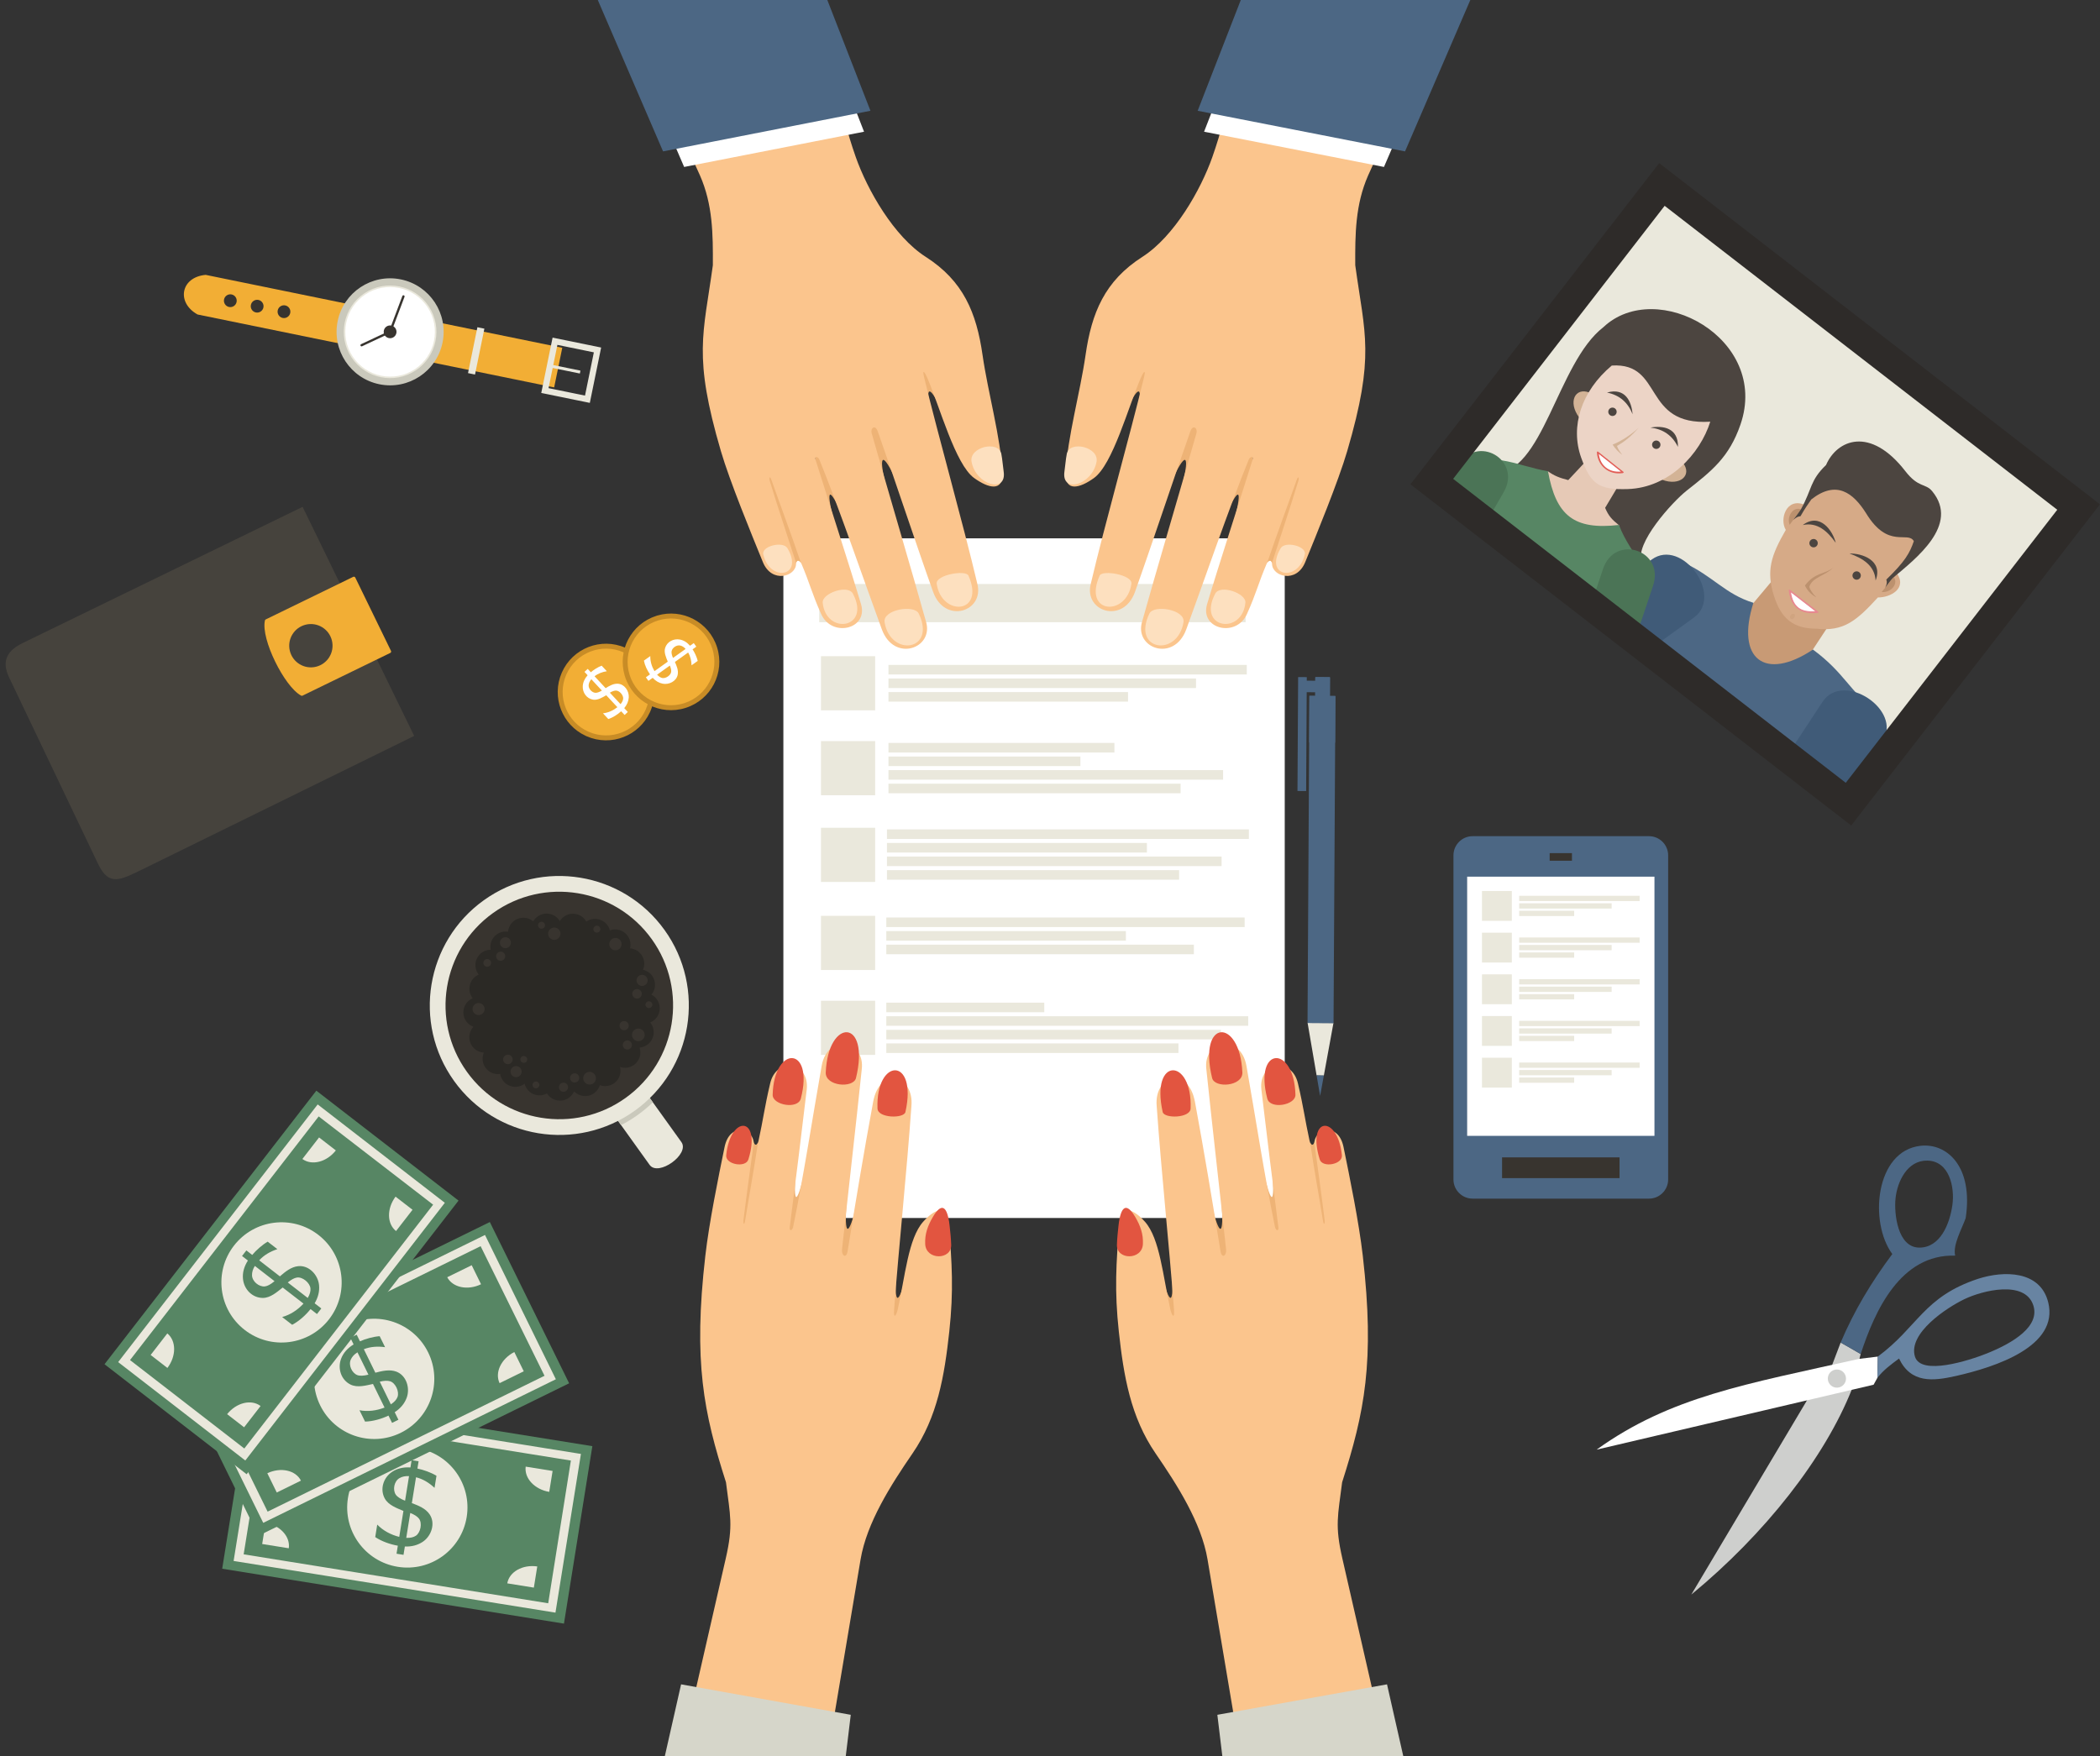 <?xml version="1.0" encoding="UTF-8"?><svg xmlns="http://www.w3.org/2000/svg" xmlns:xlink="http://www.w3.org/1999/xlink" height="566.9" preserveAspectRatio="xMidYMid meet" version="1.0" viewBox="34.8 0.0 677.7 566.9" width="677.7" zoomAndPan="magnify"><rect x="34.8" y="0.0" width="677.7" height="566.9" fill="#333333" stroke="none"/><defs><clipPath id="a"><path d="M 0 0 L 737.012 0 L 737.012 566.93 L 0 566.93 Z M 0 0"/></clipPath><clipPath id="b"><path d="M 249 543 L 310 543 L 310 566.93 L 249 566.93 Z M 249 543"/></clipPath><clipPath id="c"><path d="M 427 543 L 488 543 L 488 566.93 L 427 566.93 Z M 427 543"/></clipPath></defs><g><g clip-path="url(#a)"/><g><path d="M 460.82 353.762 L 459.684 347.125 L 462.023 347.176 L 462.973 341.992 L 465.125 330.223 L 456.781 330.176 L 458.801 341.969 L 459.684 347.125 L 460.82 353.758 L 460.82 353.762" fill="#eae8dc" fill-rule="evenodd"/></g><g><path d="M 456.758 330.234 L 457.363 224.617 L 465.758 224.664 L 465.152 330.285 L 456.758 330.234" fill="#4c6784" fill-rule="evenodd"/></g><g><path d="M 457.277 239.66 L 457.363 224.617 L 465.758 224.664 L 465.672 239.711 L 457.277 239.66" fill="#4c6784" fill-rule="evenodd"/></g><g><path d="M 463.75 229.156 L 463.812 218.777 L 459.477 218.754 L 459.418 229.129 L 463.75 229.156" fill="#4c6784" fill-rule="evenodd"/></g><path d="M 4637.5 3377.738 L 4638.125 3481.527 L 4594.766 3481.761 L 4594.18 3378.011 Z M 4637.5 3377.738" fill="none" stroke="#4c6784" stroke-linecap="round" stroke-linejoin="round" stroke-miterlimit="22.926" stroke-width="5" transform="matrix(.1 0 0 -.1 0 566.93)"/><g><path d="M 461.551 219.746 L 461.527 223.473 L 456.25 223.441 L 456.27 219.719 L 461.551 219.746" fill="#4c6784" fill-rule="evenodd"/></g><g><path d="M 453.727 218.562 L 453.516 255.328 L 456.309 255.34 L 456.52 218.574 L 453.727 218.562" fill="#4c6784" fill-rule="evenodd"/></g><g><path d="M 460.82 353.758 L 459.684 347.125 L 462.023 347.176 Z M 460.82 353.758" fill="#4c6784" fill-rule="evenodd"/></g><g><path d="M 216.254 112.262 L 213.637 125.051 L 98.559 101.516 C 91.648 97.695 93.082 89.453 101.176 88.727 L 216.254 112.262" fill="#f2ae35" fill-rule="evenodd"/></g><g><path d="M 191.121 106.09 L 188.094 120.898 L 185.836 120.438 L 188.863 105.629 L 191.121 106.09" fill="#eae8dc" fill-rule="evenodd"/></g><g><path d="M 213.348 117.844 L 222.121 119.637 L 221.93 120.57 L 213.156 118.777 L 211.824 125.289 L 223.59 127.699 L 226.445 113.734 L 214.68 111.328 Z M 228.598 113.16 L 225.344 129.07 L 225.145 130.047 L 224.168 129.848 L 210.449 127.043 L 209.473 126.844 L 209.672 125.867 L 212.93 109.953 L 213.129 108.98 L 214.102 109.18 L 227.82 111.984 L 228.797 112.184 L 228.598 113.16" fill="#eae8dc" fill-rule="evenodd"/></g><g><path d="M 177.617 110.574 C 175.703 119.918 166.578 125.945 157.23 124.035 C 147.887 122.125 141.859 112.996 143.77 103.652 C 145.68 94.305 154.809 88.277 164.152 90.188 C 173.5 92.102 179.527 101.227 177.617 110.574" fill="#cac9bc" fill-rule="evenodd"/></g><g><path d="M 175.098 110.059 C 173.473 118.016 165.703 123.145 157.746 121.52 C 149.789 119.891 144.66 112.121 146.285 104.164 C 147.914 96.211 155.684 91.078 163.641 92.703 C 171.598 94.332 176.727 102.102 175.098 110.059" fill="#fff" fill-rule="evenodd"/></g><g><path d="M 168.66 119.176 C 175.309 114.781 177.148 105.797 172.754 99.145 C 168.363 92.496 159.379 90.656 152.727 95.051 C 146.074 99.441 144.238 108.426 148.629 115.078 C 153.023 121.73 162.008 123.566 168.66 119.176 Z M 168.934 119.59 C 162.051 124.137 152.762 122.238 148.215 115.355 C 143.668 108.469 145.566 99.18 152.449 94.633 C 159.336 90.086 168.625 91.984 173.172 98.871 C 177.719 105.754 175.82 115.043 168.934 119.59" fill="#eae8dc" fill-rule="evenodd"/></g><g><path d="M 162.715 107.523 C 162.484 108.641 161.395 109.359 160.281 109.133 C 159.164 108.906 158.441 107.812 158.672 106.699 C 158.898 105.582 159.988 104.863 161.105 105.09 C 162.223 105.316 162.941 106.41 162.715 107.523" fill="#38342f" fill-rule="evenodd"/></g><g><path d="M 151.648 111.773 C 151.461 111.863 151.238 111.781 151.148 111.594 C 151.062 111.406 151.145 111.184 151.332 111.098 L 160.395 106.84 L 164.645 95.551 C 164.719 95.359 164.934 95.262 165.125 95.336 C 165.32 95.406 165.418 95.621 165.344 95.816 L 161.043 107.242 C 161.008 107.332 160.941 107.406 160.852 107.449 L 151.648 111.773" fill="#38342f" fill-rule="evenodd"/></g><g><path d="M 111.148 97.48 C 110.922 98.598 109.832 99.316 108.715 99.09 C 107.598 98.859 106.879 97.77 107.105 96.652 C 107.336 95.535 108.426 94.816 109.543 95.047 C 110.656 95.273 111.379 96.363 111.148 97.48" fill="#38342f" fill-rule="evenodd"/></g><g><path d="M 119.809 99.25 C 119.578 100.367 118.488 101.086 117.371 100.859 C 116.258 100.633 115.535 99.539 115.766 98.426 C 115.992 97.309 117.082 96.59 118.199 96.816 C 119.316 97.047 120.035 98.137 119.809 99.25" fill="#38342f" fill-rule="evenodd"/></g><g><path d="M 128.465 101.023 C 128.238 102.137 127.145 102.859 126.031 102.629 C 124.914 102.402 124.195 101.312 124.422 100.195 C 124.652 99.078 125.742 98.359 126.855 98.586 C 127.973 98.816 128.691 99.906 128.465 101.023" fill="#38342f" fill-rule="evenodd"/></g><g><path d="M 132.457 163.609 L 168.461 237.555 L 80.852 280.578 C 73.609 284.102 69.996 286.141 66.516 279 L 37.91 219.027 C 34.801 212.887 37.758 209.695 42.176 207.543 L 132.457 163.609" fill="#46433d" fill-rule="evenodd"/></g><g><path d="M 160.523 210.316 L 149.004 186.652 L 120.785 200.395 C 119.484 206.164 126.988 221.277 132.215 224.102 L 160.523 210.316" fill="#f2ae35" fill-rule="evenodd"/></g><path d="M 1605.234 3566.136 L 1490.039 3802.777 L 1207.852 3665.355 C 1194.844 3607.659 1269.883 3456.527 1322.148 3428.284 Z M 1605.234 3566.136" fill="none" stroke="#f2ae35" stroke-linecap="round" stroke-linejoin="round" stroke-miterlimit="22.926" stroke-width="10.001" transform="matrix(.1 0 0 -.1 0 566.93)"/><g><path d="M 133.488 201.633 C 137.242 200.73 141.016 203.039 141.922 206.793 C 142.824 210.547 140.516 214.32 136.762 215.227 C 133.008 216.129 129.234 213.82 128.328 210.066 C 127.426 206.312 129.734 202.539 133.488 201.633" fill="#46433d" fill-rule="evenodd"/></g><g><path d="M 234.137 356.016 L 239.055 352.488 C 240.523 351.438 242.586 351.777 243.641 353.246 L 254.699 368.66 C 257.488 372.555 247.234 379.91 244.441 376.02 L 233.383 360.602 C 232.328 359.133 232.668 357.07 234.137 356.016" fill="#eae8dc" fill-rule="evenodd"/></g><g><path d="M 234.137 356.016 L 239.055 352.488 C 240.523 351.438 242.586 351.777 243.641 353.246 L 245.484 355.816 C 243.992 357.27 242.375 358.629 240.633 359.879 C 238.891 361.129 237.082 362.227 235.227 363.176 L 233.383 360.602 C 232.328 359.133 232.668 357.07 234.137 356.016" fill="#cac9bc" fill-rule="evenodd"/></g><g><path d="M 181.105 318.934 C 182.547 310.184 187.324 301.98 195.102 296.402 C 202.875 290.828 212.176 288.93 220.926 290.367 C 229.672 291.809 237.875 296.59 243.453 304.363 C 249.031 312.137 250.93 321.441 249.488 330.188 C 248.047 338.938 243.27 347.137 235.492 352.715 C 227.719 358.293 218.418 360.191 209.668 358.754 C 200.922 357.312 192.719 352.531 187.141 344.758 C 181.562 336.98 179.664 327.68 181.105 318.934 Z M 190.934 290.598 C 181.555 297.324 175.793 307.219 174.055 317.773 C 172.316 328.324 174.605 339.547 181.332 348.922 C 188.059 358.301 197.953 364.062 208.508 365.801 C 219.062 367.539 230.281 365.25 239.66 358.523 C 249.035 351.797 254.801 341.902 256.539 331.348 C 258.273 320.797 255.984 309.574 249.258 300.199 C 242.531 290.82 232.641 285.059 222.086 283.32 C 211.531 281.582 200.312 283.871 190.934 290.598" fill="#eae8dc" fill-rule="evenodd"/></g><g><path d="M 179.066 318.598 C 180.594 309.328 185.656 300.637 193.895 294.727 C 202.137 288.816 211.992 286.805 221.262 288.332 C 230.531 289.855 239.223 294.922 245.133 303.16 C 251.043 311.398 253.051 321.254 251.527 330.523 C 250 339.793 244.938 348.484 236.699 354.395 C 228.461 360.305 218.602 362.316 209.332 360.789 C 200.062 359.266 191.371 354.199 185.465 345.961 C 179.555 337.723 177.543 327.867 179.066 318.598" fill="#38342f" fill-rule="evenodd"/></g><g><path d="M 190.285 307.504 C 188.062 309.098 187.555 312.191 189.148 314.414 L 189.293 314.605 C 188.965 314.746 188.645 314.922 188.344 315.137 C 186.121 316.73 185.613 319.824 187.207 322.047 L 187.352 322.238 C 187.023 322.379 186.707 322.555 186.402 322.773 C 184.184 324.367 183.672 327.461 185.266 329.68 C 185.867 330.516 186.68 331.109 187.578 331.441 C 186 333.133 185.777 335.754 187.18 337.703 C 188.094 338.98 189.504 339.691 190.961 339.762 C 190.277 341.312 190.41 343.176 191.469 344.648 C 192.586 346.211 194.441 346.926 196.215 346.664 C 196.332 347.395 196.617 348.113 197.082 348.758 C 198.676 350.98 201.77 351.488 203.988 349.895 L 204.094 349.816 C 204.238 350.41 204.496 350.984 204.875 351.512 C 206.359 353.578 209.145 354.164 211.316 352.945 L 211.496 353.215 C 213.094 355.438 216.184 355.945 218.406 354.352 C 219.168 353.805 219.73 353.086 220.07 352.281 C 221.746 354.035 224.504 354.332 226.531 352.875 C 227.453 352.215 228.082 351.293 228.387 350.285 C 229.875 350.832 231.598 350.656 232.984 349.66 C 234.695 348.434 235.387 346.32 234.895 344.402 C 236.359 344.906 238.039 344.715 239.395 343.742 C 241.203 342.445 241.875 340.156 241.203 338.148 C 242.074 338.082 242.938 337.781 243.695 337.234 C 245.918 335.641 246.43 332.551 244.836 330.328 L 244.617 330.047 C 244.973 329.902 245.312 329.715 245.637 329.484 C 247.859 327.887 248.367 324.797 246.773 322.574 C 246.305 321.918 245.699 321.41 245.027 321.062 C 246.453 319.371 246.609 316.867 245.262 314.984 C 244.52 313.953 243.457 313.289 242.305 313.035 C 242.973 311.492 242.84 309.645 241.785 308.18 C 240.895 306.938 239.539 306.23 238.125 306.125 C 238.457 304.773 238.215 303.289 237.34 302.066 C 236.016 300.219 233.656 299.555 231.621 300.301 C 231.469 299.73 231.219 299.184 230.855 298.68 C 229.277 296.48 226.238 295.961 224.02 297.492 C 223.93 297.332 223.828 297.172 223.719 297.02 C 222.125 294.797 219.031 294.289 216.812 295.883 C 216.246 296.285 215.797 296.781 215.461 297.34 C 215.387 297.215 215.305 297.09 215.219 296.969 C 213.625 294.746 210.531 294.238 208.309 295.832 C 207.707 296.262 207.227 296.805 206.887 297.41 C 205.195 295.977 202.688 295.816 200.801 297.168 C 199.586 298.043 198.883 299.367 198.758 300.75 C 197.52 300.559 196.207 300.832 195.109 301.617 C 193.488 302.781 192.781 304.738 193.133 306.574 C 192.145 306.582 191.148 306.887 190.285 307.504" fill="#2b2925" fill-rule="evenodd"/></g><g><path d="M 198.719 340.441 C 197.867 340.434 197.172 341.117 197.16 341.965 C 197.152 342.816 197.836 343.512 198.688 343.52 C 199.535 343.531 200.23 342.848 200.242 341.996 C 200.25 341.148 199.566 340.449 198.719 340.441" fill="#38342f" fill-rule="evenodd"/></g><g><path d="M 240.395 319.266 C 239.547 319.258 238.848 319.941 238.84 320.789 C 238.828 321.641 239.512 322.336 240.363 322.348 C 241.211 322.355 241.91 321.672 241.918 320.824 C 241.926 319.973 241.246 319.277 240.395 319.266" fill="#38342f" fill-rule="evenodd"/></g><g><path d="M 207.77 349.098 C 207.16 349.094 206.66 349.582 206.652 350.191 C 206.648 350.805 207.137 351.305 207.746 351.312 C 208.359 351.316 208.859 350.828 208.867 350.215 C 208.871 349.605 208.383 349.105 207.77 349.098" fill="#38342f" fill-rule="evenodd"/></g><g><path d="M 203.852 340.871 C 203.238 340.863 202.738 341.355 202.73 341.965 C 202.727 342.578 203.215 343.078 203.828 343.086 C 204.438 343.09 204.938 342.602 204.945 341.988 C 204.949 341.379 204.461 340.879 203.852 340.871" fill="#38342f" fill-rule="evenodd"/></g><g><path d="M 244.227 323.195 C 243.613 323.188 243.113 323.68 243.105 324.289 C 243.102 324.898 243.59 325.398 244.203 325.406 C 244.812 325.414 245.312 324.922 245.32 324.312 C 245.328 323.703 244.836 323.199 244.227 323.195" fill="#38342f" fill-rule="evenodd"/></g><g><path d="M 201.363 344.113 C 200.375 344.105 199.562 344.898 199.551 345.891 C 199.539 346.879 200.336 347.691 201.324 347.703 C 202.316 347.715 203.129 346.918 203.141 345.926 C 203.148 344.938 202.355 344.125 201.363 344.113" fill="#38342f" fill-rule="evenodd"/></g><g><path d="M 242.035 314.672 C 241.043 314.664 240.23 315.457 240.219 316.449 C 240.211 317.438 241.004 318.25 241.996 318.262 C 242.984 318.273 243.797 317.477 243.809 316.488 C 243.82 315.496 243.023 314.684 242.035 314.672" fill="#38342f" fill-rule="evenodd"/></g><g><path d="M 192.051 309.574 C 191.363 309.566 190.801 310.117 190.793 310.805 C 190.785 311.492 191.336 312.055 192.023 312.062 C 192.711 312.07 193.273 311.52 193.281 310.832 C 193.289 310.145 192.738 309.582 192.051 309.574" fill="#38342f" fill-rule="evenodd"/></g><g><path d="M 225.09 345.992 C 223.957 345.98 223.031 346.887 223.02 348.02 C 223.008 349.148 223.914 350.074 225.047 350.09 C 226.176 350.102 227.105 349.191 227.117 348.062 C 227.129 346.93 226.219 346.004 225.09 345.992" fill="#38342f" fill-rule="evenodd"/></g><g><path d="M 240.824 332.004 C 239.695 331.992 238.77 332.898 238.754 334.031 C 238.742 335.16 239.652 336.09 240.781 336.102 C 241.914 336.113 242.844 335.203 242.852 334.074 C 242.867 332.941 241.957 332.016 240.824 332.004" fill="#38342f" fill-rule="evenodd"/></g><g><path d="M 197.922 302.527 C 196.941 302.516 196.141 303.301 196.133 304.277 C 196.121 305.254 196.906 306.055 197.883 306.066 C 198.859 306.078 199.66 305.293 199.672 304.316 C 199.684 303.336 198.898 302.535 197.922 302.527" fill="#38342f" fill-rule="evenodd"/></g><g><path d="M 213.703 299.402 C 212.605 299.391 211.703 300.273 211.691 301.371 C 211.68 302.473 212.562 303.371 213.66 303.383 C 214.758 303.395 215.66 302.512 215.672 301.414 C 215.684 300.316 214.801 299.414 213.703 299.402" fill="#38342f" fill-rule="evenodd"/></g><g><path d="M 233.434 302.766 C 232.332 302.754 231.434 303.637 231.422 304.734 C 231.41 305.832 232.289 306.734 233.391 306.746 C 234.488 306.758 235.391 305.875 235.398 304.777 C 235.41 303.68 234.531 302.777 233.434 302.766" fill="#38342f" fill-rule="evenodd"/></g><g><path d="M 209.57 297.539 C 208.949 297.531 208.438 298.031 208.434 298.652 C 208.426 299.277 208.926 299.785 209.547 299.793 C 210.168 299.801 210.68 299.301 210.684 298.68 C 210.691 298.055 210.191 297.547 209.57 297.539" fill="#38342f" fill-rule="evenodd"/></g><g><path d="M 227.434 298.793 C 226.812 298.789 226.301 299.285 226.293 299.91 C 226.289 300.531 226.785 301.039 227.41 301.047 C 228.031 301.055 228.539 300.555 228.547 299.934 C 228.555 299.309 228.055 298.801 227.434 298.793" fill="#38342f" fill-rule="evenodd"/></g><g><path d="M 216.664 349.477 C 215.852 349.469 215.184 350.121 215.176 350.934 C 215.164 351.746 215.82 352.414 216.633 352.422 C 217.445 352.43 218.109 351.777 218.117 350.965 C 218.129 350.152 217.477 349.484 216.664 349.477" fill="#38342f" fill-rule="evenodd"/></g><g><path d="M 237.27 335.84 C 236.457 335.832 235.789 336.484 235.781 337.297 C 235.773 338.109 236.426 338.773 237.238 338.785 C 238.051 338.793 238.719 338.141 238.727 337.328 C 238.734 336.516 238.082 335.848 237.27 335.84" fill="#38342f" fill-rule="evenodd"/></g><g><path d="M 196.387 307.188 C 195.574 307.18 194.906 307.832 194.898 308.645 C 194.891 309.457 195.543 310.121 196.355 310.129 C 197.168 310.141 197.836 309.488 197.844 308.676 C 197.852 307.863 197.199 307.195 196.387 307.188" fill="#38342f" fill-rule="evenodd"/></g><g><path d="M 189.27 323.77 C 188.195 323.758 187.316 324.617 187.305 325.691 C 187.293 326.766 188.156 327.645 189.23 327.656 C 190.301 327.668 191.184 326.809 191.195 325.734 C 191.203 324.66 190.344 323.781 189.27 323.77" fill="#38342f" fill-rule="evenodd"/></g><g><path d="M 220.266 346.461 C 219.441 346.449 218.77 347.109 218.762 347.934 C 218.75 348.754 219.41 349.43 220.234 349.438 C 221.059 349.449 221.73 348.789 221.738 347.965 C 221.75 347.141 221.09 346.469 220.266 346.461" fill="#38342f" fill-rule="evenodd"/></g><g><path d="M 236.23 329.59 C 235.41 329.578 234.734 330.242 234.727 331.062 C 234.719 331.887 235.379 332.559 236.199 332.57 C 237.023 332.578 237.695 331.918 237.707 331.094 C 237.715 330.273 237.055 329.598 236.23 329.59" fill="#38342f" fill-rule="evenodd"/></g><g><path d="M 635.258 437.078 L 632.449 448.402 C 623.637 470.617 604.344 495.188 580.609 514.723 L 619.836 448.836 L 622.961 448.75 L 628.805 433.371 C 631.152 434.672 632.922 435.73 635.258 437.078" fill="#cecfcd" fill-rule="evenodd"/></g><g><path d="M 640.797 437.898 C 638.777 438.145 636.758 438.391 634.738 438.637 C 598.113 446.84 573.879 450.824 550.051 467.938 C 579.848 460.953 609.641 453.965 639.434 446.98 C 639.844 446.242 640.25 445.5 640.66 444.758 C 640.715 442.5 640.742 440.156 640.797 437.898" fill="#fff" fill-rule="evenodd"/></g><g><path d="M 676.035 436.867 C 684.625 433.422 693.227 428.066 690.957 421.293 C 688.219 413.129 674.57 416.559 668.742 419.363 C 662.992 422.125 650.477 430.387 652.785 437.914 C 654.703 444.16 670.289 439.172 676.035 436.867 Z M 647.645 438.531 C 645.121 440.395 642.594 442.242 640.66 444.762 C 640.715 442.5 640.742 440.156 640.797 437.895 C 653.801 428.293 655.539 418.609 673.176 412.785 C 681.43 410.125 693.234 410.043 695.797 420.422 C 699.281 434.547 678.871 441.273 665.891 444.184 C 658.684 445.801 651.516 446.629 647.645 438.531" fill="#6884a2" fill-rule="evenodd"/></g><g><path d="M 656.75 374.637 C 650.297 374.539 647.074 381.402 646.508 386.891 C 646.027 391.535 647.074 402.789 654.293 402.723 C 660.898 402.66 663.996 395.207 664.867 388.934 C 665.656 383.242 663.91 374.75 656.75 374.637 Z M 669.152 393.215 C 667.996 396.488 664.898 401.934 665.77 405.309 C 648.125 404.785 639.875 423.004 635.27 437.086 C 632.926 435.73 631.152 434.672 628.801 433.371 C 633.219 422.961 638.738 413.844 645.473 404.793 C 637.922 394.562 639.953 371.504 654.578 369.859 C 662.992 368.914 671.684 376.402 669.152 393.215" fill="#4c6784" fill-rule="evenodd"/></g><g><path d="M 629.336 447.359 C 628.035 448.32 626.199 448.043 625.234 446.742 C 624.273 445.438 624.551 443.602 625.852 442.641 C 627.156 441.676 628.992 441.953 629.957 443.258 C 630.918 444.559 630.641 446.398 629.336 447.359" fill="#cecfcd" fill-rule="evenodd"/></g><g><path d="M 631.328 259.578 L 496.863 155.453 L 571.129 59.547 L 705.594 163.672 L 631.328 259.578" fill="#eae8dc" fill-rule="evenodd"/></g><g><path d="M 554.57 160.023 C 544.227 171.84 558.57 180.383 564.633 181.43 C 562.164 175.613 574.496 162.016 579.086 158.395 C 587.176 152.023 592.805 147.676 596.473 137.043 C 606.039 109.297 569.367 89.406 552.219 105.625 C 537.262 117.188 532.75 153.449 516.734 152.723 C 528.598 159.305 538.668 161.523 543.898 152.809 C 548.895 144.48 560.926 153.934 554.57 160.023" fill="#4c4540" fill-rule="evenodd"/></g><g><path d="M 600.266 195.109 C 587.223 209.93 608.957 227.566 619.719 209.848 L 625.953 200.379 L 607.711 186.234 L 600.266 195.109" fill="#c89a75" fill-rule="evenodd"/></g><g><path d="M 562.43 205.25 C 566.586 197.953 571.598 190.078 578.012 181.523 C 587.602 185.93 591.492 191.766 600.648 194.582 C 594.867 212.793 604.418 219.973 619.863 209.676 C 630.141 217.242 631.758 223.324 639.789 228.941 C 633.277 237.738 626.906 244.609 620.75 250.41 L 562.43 205.25" fill="#4c6784" fill-rule="evenodd"/></g><g><path d="M 626.324 198.164 C 626.844 197.383 627.355 196.688 627.941 195.945 L 630.84 192.27 L 614.301 179.441 L 611.246 182.965 C 611.473 190.449 615.473 197.355 626.324 198.164" fill="#a9adaf" fill-rule="evenodd"/></g><g><path d="M 611.102 171.051 C 609.008 167.641 611.23 160.5 617.176 162.93 C 619.988 158.535 619.5 159.516 621.246 157.188 C 631.695 143.227 661.762 165.156 650.996 179.352 C 649.691 181.066 650.703 180.465 646.812 184.855 C 650.496 189.906 644.855 192.91 640.828 192.852 C 634.02 200.277 629.816 203.969 620.906 202.93 C 613.688 202.914 609.672 199.879 607.297 192.391 C 604.711 184.246 606.324 179.332 611.102 171.051" fill="#d6aa87" fill-rule="evenodd"/></g><g><path d="M 616.086 164.477 C 615.094 165.883 613.328 168.008 612.336 169.414 C 611.273 166.344 613.777 163.363 616.086 164.477" fill="#bc916e" fill-rule="evenodd"/></g><g><path d="M 645.891 186.238 C 644.777 187.551 643.164 189.793 642.051 191.105 C 645.289 191.363 647.547 188.191 645.891 186.238" fill="#bc916e" fill-rule="evenodd"/></g><g><path d="M 626.445 183.176 C 623.844 185.438 620.547 184.621 617.281 189 C 618 190.523 619.113 191.797 620.953 192.824 C 619.598 191.484 618.918 190.254 618.688 189.445 C 619.629 186.258 623.934 185.863 626.445 183.176" fill="#bc916e" fill-rule="evenodd"/></g><g><path d="M 619.242 176.398 C 618.652 175.941 618.543 175.094 619 174.508 C 619.457 173.918 620.305 173.809 620.895 174.266 C 621.484 174.723 621.59 175.57 621.137 176.16 C 620.68 176.75 619.832 176.855 619.242 176.398" fill="#4c4540" fill-rule="evenodd"/></g><g><path d="M 633.141 186.844 C 632.551 186.387 632.441 185.539 632.898 184.949 C 633.355 184.359 634.203 184.254 634.793 184.711 C 635.383 185.164 635.488 186.012 635.031 186.602 C 634.578 187.191 633.73 187.297 633.141 186.844" fill="#4c4540" fill-rule="evenodd"/></g><g><path d="M 652.422 174.68 C 651.09 178.539 649.629 181.184 643.539 187.086 C 643.785 187.633 643.805 188.562 643.152 189.711 C 642.957 190.047 645.047 187.113 645.625 186.586 C 653 180.355 667.293 169.465 658.367 158.586 C 656.164 155.898 653.957 157.609 649.664 152.07 C 638.324 137.438 627.617 141.953 624.09 150.102 C 618.879 155.102 619.633 157.781 616.012 164.359 C 615.57 165.16 613.336 167.988 613.582 167.773 C 614.531 166.945 614.902 166.789 615.852 166.625 C 617.133 164.336 618.328 162.648 619.336 161.207 C 627.441 154.855 632.867 159.105 637 165.656 C 644.145 177.43 650.453 171.227 652.422 174.68" fill="#4c4540" fill-rule="evenodd"/></g><g><path d="M 616.582 169.48 C 621.285 168.449 624.598 171.523 627.223 175.23 C 626.285 171.383 622.172 165.293 616.582 169.48" fill="#4c4540" fill-rule="evenodd"/></g><g><path d="M 640.082 187.387 C 639.812 182.582 635.961 180.215 631.688 178.684 C 635.645 178.555 642.613 180.879 640.082 187.387" fill="#4c4540" fill-rule="evenodd"/></g><g><path d="M 612.668 199.738 C 612.359 199.5 612.371 198.969 612.695 198.551 C 613.02 198.133 613.531 197.984 613.84 198.223 C 614.148 198.461 614.133 198.992 613.809 199.41 C 613.484 199.828 612.973 199.977 612.668 199.738" fill="#d0a480" fill-rule="evenodd"/></g><g><path d="M 620.953 197.465 L 612.535 190.945 C 612.922 193.434 613.773 195.172 615.141 196.219 C 616.504 197.262 618.43 197.66 620.953 197.465" fill="#fff" fill-rule="evenodd"/></g><g><path d="M 620.602 197.289 L 612.777 191.23 C 613.133 193.543 613.93 195.156 615.195 196.129 C 616.465 197.102 618.254 197.469 620.602 197.289 Z M 621.449 197.344 C 621.699 197.535 621.688 197.82 621.441 197.828 C 618.637 198.129 616.477 197.715 614.906 196.508 C 613.328 195.297 612.395 193.332 612.055 190.531 C 612.027 190.309 612.301 190.258 612.527 190.434 L 621.449 197.344" fill="#e78890" fill-rule="evenodd"/></g><g><path d="M 567.668 209.305 L 581.426 199.363 C 591.176 192.316 577.609 173.551 567.863 180.594 L 548.582 194.527 L 567.668 209.305" fill="#405b78" fill-rule="evenodd"/></g><g><path d="M 611.816 243.496 L 622.977 226.527 C 629.586 216.48 648.934 229.207 642.324 239.254 L 630.184 257.715 L 611.816 243.496" fill="#405b78" fill-rule="evenodd"/></g><g><path d="M 534.32 152.117 L 522.598 160.191 L 532.188 178.809 L 554.055 182.691 L 557.301 169.57 C 554.918 167.648 553.902 166.531 552.797 163.926 L 556.969 156.938 L 546.453 149.027 L 540.898 154.973 C 537.961 154.211 536.449 153.621 534.32 152.117" fill="#e6c9b6" fill-rule="evenodd"/></g><g><path d="M 577.973 149.48 C 575.98 151.098 573.164 153.469 571.164 154.859 C 576.977 157.051 580.945 153.387 577.973 149.48 Z M 547.691 126.703 C 546.688 129.066 545.191 132.434 544.41 134.738 C 540.695 129.762 543.113 124.93 547.691 126.703" fill="#d3b396" fill-rule="evenodd"/></g><g><path d="M 554.949 117.996 C 545.113 126.238 541.445 137.656 545.082 147.77 C 548.148 156.309 550.801 158.168 560.113 157.867 C 573.449 157.438 583.445 146.547 586.73 136.121 C 564.625 137.5 571.824 116.941 554.949 117.996" fill="#ecd4c6" fill-rule="evenodd"/></g><g><path d="M 558.336 152.484 L 557.051 150.996 L 554.488 149.184 L 552.766 147.617 L 550.527 146.223 C 550.746 148.75 551.633 150.137 552.93 151.156 C 554.223 152.172 555.664 152.66 558.336 152.484" fill="#fff" fill-rule="evenodd"/></g><g><path d="M 550.758 146.535 C 551.23 150.316 554.098 152.594 557.906 152.215 C 555.484 150.293 553.176 148.457 550.758 146.535 Z M 550.145 146.211 C 550.129 146.008 550.168 145.516 550.602 145.859 C 553.34 148.035 555.863 150.039 558.602 152.215 C 559.035 152.559 558.562 152.707 558.359 152.734 C 554.039 153.312 550.539 150.531 550.145 146.211" fill="#e25e57" fill-rule="evenodd"/></g><g><path d="M 563.668 138.062 C 561.09 140.367 558.051 142.395 555.211 143.52 C 556.016 144.812 557.133 145.957 558.375 146.867 C 557.367 145.613 556.871 144.75 556.629 143.941 C 559.23 142.488 561.191 140.793 563.668 138.062" fill="#d3b396" fill-rule="evenodd"/></g><g><path d="M 554.355 134.004 C 553.754 133.555 553.637 132.707 554.086 132.109 C 554.535 131.512 555.383 131.395 555.98 131.844 C 556.578 132.293 556.699 133.141 556.25 133.738 C 555.801 134.336 554.953 134.453 554.355 134.004" fill="#4c4540" fill-rule="evenodd"/></g><g><path d="M 568.488 144.637 C 567.891 144.184 567.77 143.336 568.219 142.738 C 568.668 142.145 569.516 142.023 570.113 142.473 C 570.711 142.922 570.832 143.77 570.383 144.367 C 569.934 144.965 569.086 145.086 568.488 144.637" fill="#4c4540" fill-rule="evenodd"/></g><g><path d="M 554.586 198.207 C 558.148 199.004 561.141 198.434 564.715 197.648 C 570.23 184.91 561.027 179.762 557.277 169.453 C 542.75 171.133 536.93 166.473 534.352 152.102 C 524.406 150.539 513.727 144.137 507.09 152.707 C 507.469 157.055 506.156 159.191 508.977 162.887 L 554.586 198.207" fill="#578664" fill-rule="evenodd"/></g><g><path d="M 553.395 126.715 C 557.469 127.535 560.176 129.918 561.656 133.73 C 561.348 129.684 559.352 125.008 553.395 126.715" fill="#4c4540" fill-rule="evenodd"/></g><g><path d="M 548.758 193.691 L 552.113 183.66 C 555.945 172.223 572.098 177.633 568.27 189.07 L 563.023 204.738 L 548.758 193.691" fill="#4b7456" fill-rule="evenodd"/></g><g><path d="M 501.441 157.051 L 505.309 150.363 C 511.344 139.918 526.09 148.449 520.055 158.891 L 515.031 167.578 L 501.441 157.051" fill="#4b7456" fill-rule="evenodd"/></g><g><path d="M 503.758 154.574 L 630.453 252.684 L 698.703 164.547 L 572.004 66.438 Z M 628.32 263.461 L 493.855 159.336 L 489.969 156.328 L 492.977 152.441 L 567.242 56.535 L 570.25 52.652 L 574.137 55.66 L 708.605 159.785 L 712.488 162.793 L 709.48 166.68 L 635.215 262.586 L 632.207 266.469 L 628.32 263.461" fill="#2e2b29" fill-rule="evenodd"/></g><g><path d="M 576.297 144.266 C 574.48 140.527 571.496 138.504 567.434 138.023 C 571.43 137.309 576.457 138.07 576.297 144.266" fill="#4c4540" fill-rule="evenodd"/></g><g><path d="M 510.027 269.914 L 566.961 269.914 C 570.355 269.914 573.137 272.691 573.137 276.09 L 573.137 380.738 C 573.137 384.133 570.355 386.914 566.961 386.914 L 510.027 386.914 C 506.629 386.914 503.852 384.133 503.852 380.738 L 503.852 276.09 C 503.852 272.691 506.629 269.914 510.027 269.914" fill="#4c6784" fill-rule="evenodd"/></g><g><path d="M 534.898 275.387 L 542.09 275.387 L 542.09 277.84 L 534.898 277.84 L 534.898 275.387" fill="#38342f" fill-rule="evenodd"/></g><g><path d="M 519.539 373.594 L 557.449 373.594 L 557.449 380.293 L 519.539 380.293 L 519.539 373.594" fill="#38342f" fill-rule="evenodd"/></g><g><path d="M 508.273 282.984 L 568.719 282.984 L 568.719 366.648 L 508.273 366.648 L 508.273 282.984" fill="#fff" fill-rule="evenodd"/></g><g><path d="M 525.059 289.16 L 563.934 289.16 L 563.934 290.859 L 525.059 290.859 Z M 525.059 293.992 L 542.809 293.992 L 542.809 295.691 L 525.059 295.691 Z M 525.059 291.574 L 554.902 291.574 L 554.902 293.277 L 525.059 293.277 Z M 525.059 302.613 L 563.934 302.613 L 563.934 304.312 L 525.059 304.312 Z M 525.059 307.445 L 542.809 307.445 L 542.809 309.148 L 525.059 309.148 Z M 525.059 305.031 L 554.902 305.031 L 554.902 306.73 L 525.059 306.73 Z M 513.055 301.062 L 522.691 301.062 L 522.691 310.699 L 513.055 310.699 Z M 525.059 316.066 L 563.934 316.066 L 563.934 317.77 L 525.059 317.77 Z M 525.059 320.902 L 542.809 320.902 L 542.809 322.602 L 525.059 322.602 Z M 525.059 318.484 L 554.902 318.484 L 554.902 320.184 L 525.059 320.184 Z M 513.055 314.516 L 522.691 314.516 L 522.691 324.152 L 513.055 324.152 Z M 525.059 329.523 L 563.934 329.523 L 563.934 331.223 L 525.059 331.223 Z M 525.059 334.355 L 542.809 334.355 L 542.809 336.055 L 525.059 336.055 Z M 525.059 331.938 L 554.902 331.938 L 554.902 333.641 L 525.059 333.641 Z M 513.055 327.973 L 522.691 327.973 L 522.691 337.605 L 513.055 337.605 Z M 525.059 342.977 L 563.934 342.977 L 563.934 344.68 L 525.059 344.68 Z M 525.059 347.812 L 542.809 347.812 L 542.809 349.512 L 525.059 349.512 Z M 525.059 345.395 L 554.902 345.395 L 554.902 347.094 L 525.059 347.094 Z M 513.055 341.426 L 522.691 341.426 L 522.691 351.062 L 513.055 351.062 Z M 513.055 287.605 L 522.691 287.605 L 522.691 297.242 L 513.055 297.242 L 513.055 287.605" fill="#eae8dc" fill-rule="evenodd"/></g><g><path d="M 216.797 524.094 L 106.504 506.379 L 115.703 449.102 L 225.961 466.812 C 222.895 485.902 219.863 505 216.797 524.094" fill="#578664" fill-rule="evenodd"/></g><g><path d="M 222.066 470.617 C 219.395 487.258 216.727 503.918 214.055 520.551 L 111.605 504.098 L 110.191 503.871 L 110.398 502.574 L 118.211 453.934 L 118.422 452.641 L 119.832 452.867 L 220.859 469.094 L 222.273 469.32 Z M 113.434 501.73 L 120.828 455.684 L 219.031 471.457 L 211.715 517.527 Z M 120.512 491.555 L 119.41 498.395 L 127.992 499.773 C 128.543 496.027 125.227 492.398 120.512 491.555 Z M 208.184 505.637 L 207.082 512.477 L 198.504 511.098 C 199.152 507.371 203.438 504.961 208.184 505.637 Z M 204.445 473.422 L 213.133 474.816 L 212.047 481.574 C 207.309 480.773 203.953 477.164 204.445 473.422 Z M 134.148 462.133 L 125.461 460.734 L 124.375 467.492 C 129.125 468.215 133.441 465.836 134.148 462.133" fill="#eae8dc" fill-rule="evenodd"/></g><g><path d="M 163.164 505.758 C 152.582 504.055 145.383 494.094 147.09 483.512 C 148.797 472.93 158.758 465.73 169.34 467.438 C 179.922 469.141 187.117 479.102 185.41 489.684 C 183.707 500.27 173.746 507.465 163.164 505.758" fill="#eae8dc" fill-rule="evenodd"/></g><g><path d="M 171.281 497.652 C 169.625 498.77 167.684 499.289 165.453 499.207 L 165.02 501.895 L 162.77 501.531 L 163.184 498.941 C 160.762 498.527 157.965 497.559 155.891 496.16 L 156.539 492.133 C 158.484 494.133 160.949 495.414 163.645 496.098 L 164.992 487.719 C 162.84 486.805 160.152 485.863 158.969 483.703 C 157.34 480.707 158.5 477.031 161.273 475.141 C 162.922 474.016 164.914 473.531 167.254 473.688 L 167.633 471.328 L 169.887 471.691 L 169.508 474.047 C 171.461 474.434 173.906 475.312 175.66 476.375 L 175.031 480.273 C 173.328 478.676 171.34 477.414 169.055 476.855 L 167.711 485.195 C 169.812 485.984 172.133 486.898 173.434 488.809 C 175.395 491.68 174.055 495.762 171.281 497.652 Z M 165.523 484.422 L 166.801 476.492 C 165.617 476.41 164.582 476.625 163.695 477.148 C 161.996 478.129 161.469 480.871 162.512 482.449 C 162.988 483.164 163.992 483.824 165.523 484.422 Z M 170 490.191 C 169.477 489.516 168.539 488.91 167.199 488.375 L 165.902 496.418 C 167.227 496.477 168.27 496.234 169.043 495.707 C 170.539 494.676 171.133 491.637 170 490.191" fill="#578664" fill-rule="evenodd"/></g><g><path d="M 218.469 446.523 L 118.188 495.742 L 92.629 443.668 L 192.875 394.465 C 201.395 411.824 209.949 429.168 218.469 446.523" fill="#578664" fill-rule="evenodd"/></g><g><path d="M 191.895 399.82 C 199.32 414.949 206.762 430.094 214.184 445.219 L 121.035 490.934 L 119.75 491.566 L 119.172 490.387 L 97.469 446.164 L 96.891 444.988 L 98.176 444.355 L 190.031 399.273 L 191.316 398.641 Z M 121.164 487.949 L 100.613 446.082 L 189.902 402.258 L 210.527 444.098 Z M 121.066 475.551 L 124.117 481.77 L 131.918 477.941 C 130.207 474.566 125.402 473.52 121.066 475.551 Z M 200.777 436.43 L 203.828 442.648 L 196.027 446.477 C 194.402 443.059 196.516 438.617 200.777 436.43 Z M 179.125 412.285 L 187.023 408.41 L 190.039 414.551 C 185.711 416.633 180.887 415.621 179.125 412.285 Z M 115.211 443.656 L 107.312 447.531 L 110.328 453.676 C 114.625 451.523 116.773 447.09 115.211 443.656" fill="#eae8dc" fill-rule="evenodd"/></g><g><path d="M 164.09 462.523 C 154.465 467.238 142.84 463.262 138.121 453.637 C 133.402 444.012 137.383 432.387 147.008 427.668 C 156.629 422.949 168.258 426.93 172.977 436.555 C 177.691 446.176 173.715 457.805 164.09 462.523" fill="#eae8dc" fill-rule="evenodd"/></g><g><path d="M 166.035 451.215 C 165.332 453.086 164.047 454.629 162.176 455.852 L 163.375 458.293 L 161.324 459.297 L 160.172 456.945 C 157.953 458.004 155.113 458.828 152.609 458.883 L 150.812 455.223 C 153.559 455.73 156.312 455.355 158.902 454.355 L 155.168 446.734 C 152.883 447.234 150.145 448.016 147.934 446.938 C 144.871 445.434 143.695 441.758 144.871 438.613 C 145.566 436.742 146.914 435.199 148.914 433.973 L 147.863 431.828 L 149.91 430.824 L 150.961 432.969 C 152.777 432.152 155.281 431.461 157.328 431.316 L 159.066 434.859 C 156.754 434.543 154.402 434.656 152.215 435.52 L 155.93 443.105 C 158.102 442.539 160.523 441.945 162.688 442.75 C 165.949 443.965 167.211 448.07 166.035 451.215 Z M 153.699 443.738 L 150.164 436.527 C 149.148 437.141 148.43 437.918 148.008 438.855 C 147.188 440.637 148.34 443.18 150.102 443.871 C 150.902 444.176 152.105 444.137 153.699 443.738 Z M 160.688 445.867 C 159.863 445.613 158.75 445.66 157.352 446 L 160.934 453.316 C 162.047 452.598 162.762 451.797 163.09 450.922 C 163.715 449.215 162.441 446.391 160.688 445.867" fill="#578664" fill-rule="evenodd"/></g><g><path d="M 182.777 387.547 L 114.398 475.879 L 68.527 440.367 L 136.887 352.066 C 152.176 363.902 167.488 375.711 182.777 387.547" fill="#578664" fill-rule="evenodd"/></g><g><path d="M 138.359 357.305 C 151.688 367.625 165.035 377.945 178.355 388.258 L 114.84 470.309 L 113.965 471.441 L 112.926 470.637 L 73.969 440.48 L 72.934 439.68 L 73.809 438.547 L 136.445 357.637 L 137.32 356.504 Z M 113.641 467.57 L 76.762 439.023 L 137.645 360.375 L 174.578 388.863 Z M 108.094 456.484 L 113.574 460.723 L 118.895 453.852 C 115.871 451.574 111.094 452.75 108.094 456.484 Z M 162.449 386.27 L 167.93 390.508 L 162.609 397.379 C 159.645 395.027 159.586 390.109 162.449 386.27 Z M 132.383 374.117 L 137.77 367.16 L 143.18 371.352 C 140.207 375.125 135.43 376.34 132.383 374.117 Z M 88.797 430.418 L 83.414 437.375 L 88.824 441.566 C 91.734 437.742 91.715 432.812 88.797 430.418" fill="#eae8dc" fill-rule="evenodd"/></g><g><path d="M 140.992 425.848 C 134.43 434.32 122.238 435.863 113.766 429.297 C 105.293 422.734 103.746 410.543 110.312 402.07 C 116.879 393.598 129.07 392.051 137.543 398.617 C 146.016 405.184 147.559 417.375 140.992 425.848" fill="#eae8dc" fill-rule="evenodd"/></g><g><path d="M 137.766 414.836 C 137.953 416.824 137.48 418.777 136.34 420.695 L 138.492 422.363 L 137.094 424.168 L 135.02 422.562 C 133.496 424.492 131.309 426.48 129.082 427.633 L 125.859 425.137 C 128.551 424.383 130.855 422.832 132.742 420.797 L 126.031 415.598 C 124.199 417.055 122.086 418.961 119.625 418.965 C 116.215 418.961 113.539 416.18 113.215 412.84 C 113.016 410.852 113.543 408.871 114.801 406.891 L 112.91 405.43 L 114.309 403.625 L 116.195 405.09 C 117.469 403.559 119.41 401.832 121.188 400.801 L 124.309 403.219 C 122.09 403.949 120.031 405.09 118.445 406.828 L 125.121 412.004 C 126.82 410.539 128.734 408.938 131.035 408.711 C 134.496 408.363 137.438 411.496 137.766 414.836 Z M 123.395 413.555 L 117.047 408.633 C 116.406 409.633 116.102 410.645 116.133 411.672 C 116.184 413.637 118.336 415.41 120.223 415.254 C 121.078 415.176 122.137 414.613 123.395 413.555 Z M 130.605 412.387 C 129.758 412.523 128.777 413.059 127.668 413.977 L 134.109 418.969 C 134.793 417.836 135.078 416.801 134.988 415.871 C 134.797 414.062 132.414 412.086 130.605 412.387" fill="#578664" fill-rule="evenodd"/></g><g><path d="M 244.512 229.961 C 242.754 233.742 239.668 236.496 236.059 237.906 C 232.348 239.359 228.074 239.391 224.125 237.664 L 223.809 237.523 L 223.801 237.516 C 220.02 235.762 217.266 232.672 215.855 229.062 C 214.402 225.352 214.371 221.078 216.098 217.129 C 217.828 213.184 220.988 210.309 224.699 208.859 C 228.41 207.406 232.684 207.375 236.633 209.105 C 240.578 210.832 243.453 213.992 244.902 217.703 C 246.355 221.414 246.387 225.688 244.656 229.637 L 244.52 229.953 Z M 241.754 228.363 L 241.766 228.336 C 243.125 225.211 243.094 221.816 241.938 218.867 C 240.777 215.902 238.492 213.383 235.355 212.008 C 232.223 210.637 228.824 210.664 225.859 211.824 C 222.898 212.984 220.375 215.27 219.004 218.402 C 217.633 221.539 217.66 224.938 218.82 227.902 C 219.977 230.863 222.262 233.387 225.398 234.758 L 225.422 234.77 C 228.551 236.133 231.941 236.098 234.895 234.941 C 237.859 233.785 240.379 231.5 241.754 228.363" fill="#c88c26" fill-rule="evenodd"/></g><g><path d="M 243.207 229 C 240.105 236.086 231.848 239.312 224.762 236.211 C 217.68 233.109 214.449 224.852 217.551 217.766 C 220.652 210.684 228.91 207.453 235.996 210.555 C 243.078 213.656 246.309 221.914 243.207 229" fill="#f2ae35" fill-rule="evenodd"/></g><g><path d="M 237.715 225.133 C 237.629 226.371 237.145 227.52 236.254 228.582 L 237.402 229.82 L 236.367 230.785 L 235.258 229.594 C 234.129 230.621 232.59 231.625 231.113 232.105 L 229.387 230.254 C 231.109 230.062 232.676 229.344 234.039 228.281 L 230.445 224.426 C 229.18 225.133 227.691 226.09 226.184 225.848 C 224.094 225.504 222.734 223.531 222.867 221.453 C 222.945 220.215 223.465 219.055 224.434 217.965 L 223.426 216.883 L 224.461 215.914 L 225.473 217 C 226.402 216.191 227.766 215.328 228.961 214.875 L 230.629 216.668 C 229.195 216.895 227.82 217.387 226.676 218.293 L 230.246 222.133 C 231.438 221.402 232.77 220.613 234.199 220.703 C 236.355 220.84 237.848 223.055 237.715 225.133 Z M 229.035 222.91 L 225.637 219.258 C 225.145 219.809 224.855 220.398 224.773 221.031 C 224.605 222.238 225.75 223.539 226.922 223.633 C 227.453 223.672 228.156 223.434 229.035 222.91 Z M 233.57 222.914 C 233.035 222.914 232.383 223.145 231.609 223.598 L 235.059 227.301 C 235.59 226.672 235.871 226.066 235.91 225.488 C 235.973 224.363 234.711 222.914 233.57 222.914" fill="#fff" fill-rule="evenodd"/></g><g><path d="M 236.383 218.023 C 235.211 214.023 235.715 209.918 237.496 206.477 C 239.328 202.938 242.516 200.094 246.625 198.789 L 246.953 198.684 L 246.965 198.684 C 250.965 197.512 255.074 198.016 258.516 199.797 C 262.055 201.629 264.895 204.82 266.203 208.926 C 267.508 213.035 267.023 217.277 265.191 220.816 C 263.359 224.355 260.172 227.199 256.062 228.504 C 251.957 229.809 247.711 229.328 244.176 227.496 C 240.633 225.664 237.793 222.473 236.484 218.363 L 236.383 218.035 Z M 239.512 217.406 L 239.52 217.434 C 240.559 220.684 242.82 223.211 245.637 224.668 C 248.461 226.129 251.844 226.516 255.105 225.48 C 258.367 224.445 260.902 222.18 262.363 219.355 C 263.828 216.527 264.215 213.148 263.18 209.887 C 262.145 206.625 259.875 204.09 257.051 202.625 C 254.227 201.164 250.848 200.773 247.582 201.812 L 247.559 201.82 C 244.312 202.859 241.781 205.121 240.324 207.938 C 238.859 210.766 238.473 214.145 239.512 217.406" fill="#c88c26" fill-rule="evenodd"/></g><g><path d="M 237.996 217.887 C 235.656 210.516 239.734 202.641 247.105 200.301 C 254.477 197.961 262.348 202.035 264.691 209.406 C 267.031 216.777 262.953 224.648 255.586 226.992 C 248.215 229.332 240.34 225.258 237.996 217.887" fill="#f2ae35" fill-rule="evenodd"/></g><g><path d="M 248.664 220.691 C 247.445 220.453 246.371 219.82 245.434 218.801 L 244.059 219.785 L 243.234 218.633 L 244.559 217.684 C 243.68 216.434 242.887 214.777 242.598 213.25 L 244.66 211.777 C 244.625 213.512 245.137 215.156 246.012 216.645 L 250.301 213.578 C 249.762 212.23 249.004 210.633 249.441 209.168 C 250.051 207.141 252.18 206.047 254.227 206.445 C 255.445 206.68 256.527 207.348 257.48 208.449 L 258.688 207.586 L 259.512 208.738 L 258.305 209.602 C 258.988 210.633 259.668 212.094 259.965 213.336 L 257.973 214.758 C 257.934 213.309 257.621 211.883 256.867 210.629 L 252.602 213.676 C 253.172 214.949 253.781 216.371 253.508 217.781 C 253.098 219.902 250.707 221.094 248.664 220.691 Z M 251.988 212.375 L 256.047 209.477 C 255.566 208.918 255.016 208.555 254.398 208.391 C 253.223 208.07 251.785 209.035 251.539 210.184 C 251.438 210.707 251.582 211.438 251.988 212.375 Z M 251.395 216.871 C 251.465 216.344 251.324 215.664 250.973 214.84 L 246.855 217.781 C 247.41 218.391 247.973 218.746 248.543 218.859 C 249.652 219.066 251.254 218 251.395 216.871" fill="#fff" fill-rule="evenodd"/></g><g><path d="M 287.605 173.773 L 449.402 173.773 L 449.402 393.16 L 287.605 393.16 L 287.605 173.773" fill="#fff" fill-rule="evenodd"/></g><g><path d="M 299.176 188.508 L 436.777 188.508 L 436.777 200.848 L 299.176 200.848 L 299.176 188.508" fill="#eae8dc" fill-rule="evenodd"/></g><g><path d="M 299.742 211.816 L 317.227 211.816 L 317.227 229.297 L 299.742 229.297 L 299.742 211.816" fill="#eae8dc" fill-rule="evenodd"/></g><g><path d="M 299.742 239.219 L 317.227 239.219 L 317.227 256.699 L 299.742 256.699 L 299.742 239.219" fill="#eae8dc" fill-rule="evenodd"/></g><g><path d="M 299.742 267.199 L 317.227 267.199 L 317.227 284.68 L 299.742 284.68 L 299.742 267.199" fill="#eae8dc" fill-rule="evenodd"/></g><g><path d="M 299.742 295.629 L 317.227 295.629 L 317.227 313.109 L 299.742 313.109 L 299.742 295.629" fill="#eae8dc" fill-rule="evenodd"/></g><g><path d="M 321.039 267.723 L 437.832 267.723 L 437.832 270.805 L 321.039 270.805 Z M 321.039 276.488 L 429.031 276.488 L 429.031 279.574 L 321.039 279.574 Z M 321.039 280.875 L 415.32 280.875 L 415.32 283.961 L 321.039 283.961 Z M 321.039 272.105 L 404.922 272.105 L 404.922 275.191 L 321.039 275.191 L 321.039 272.105" fill="#eae8dc" fill-rule="evenodd"/></g><g><path d="M 320.824 323.652 L 371.801 323.652 L 371.801 326.738 L 320.824 326.738 Z M 320.824 332.422 L 428.82 332.422 L 428.82 335.508 L 320.824 335.508 Z M 320.824 336.805 L 415.105 336.805 L 415.105 339.891 L 320.824 339.891 Z M 320.824 328.035 L 437.617 328.035 L 437.617 331.121 L 320.824 331.121 L 320.824 328.035" fill="#eae8dc" fill-rule="evenodd"/></g><g><path d="M 321.516 239.816 L 394.434 239.816 L 394.434 242.902 L 321.516 242.902 Z M 321.516 248.586 L 429.512 248.586 L 429.512 251.672 L 321.516 251.672 Z M 321.516 252.973 L 415.801 252.973 L 415.801 256.055 L 321.516 256.055 Z M 321.516 244.203 L 383.465 244.203 L 383.465 247.289 L 321.516 247.289 L 321.516 244.203" fill="#eae8dc" fill-rule="evenodd"/></g><g><path d="M 299.742 323.031 L 317.227 323.031 L 317.227 340.512 L 299.742 340.512 L 299.742 323.031" fill="#eae8dc" fill-rule="evenodd"/></g><g><path d="M 320.824 296.164 L 436.461 296.164 L 436.461 299.25 L 320.824 299.25 Z M 320.824 304.934 L 420.078 304.934 L 420.078 308.02 L 320.824 308.02 Z M 320.824 300.551 L 398.141 300.551 L 398.141 303.633 L 320.824 303.633 L 320.824 300.551" fill="#eae8dc" fill-rule="evenodd"/></g><g><path d="M 321.516 214.633 L 437.156 214.633 L 437.156 217.715 L 321.516 217.715 Z M 321.516 223.398 L 398.832 223.398 L 398.832 226.484 L 321.516 226.484 Z M 321.516 219.016 L 420.77 219.016 L 420.77 222.102 L 321.516 222.102 L 321.516 219.016" fill="#eae8dc" fill-rule="evenodd"/></g><g><path d="M 303.758 167.508 C 301.246 157.434 302.398 156.867 306.93 166.902 C 301.445 150.695 301.223 149.566 300.441 148.422 C 298.594 145.719 297.664 147.258 297.84 149.016 C 298.227 152.879 299.051 155.574 303.758 167.508" fill="#eeb376" fill-rule="evenodd"/></g><g><path d="M 320.637 156.52 C 318.098 146.094 319.758 145.711 324.285 155.746 C 318.801 139.535 318.336 138.418 317.551 137.27 C 315.707 134.574 314.777 136.109 314.953 137.867 C 315.336 141.73 315.93 144.59 320.637 156.52" fill="#eeb376" fill-rule="evenodd"/></g><g><path d="M 335.543 134.277 C 333.027 124.203 334.668 123.52 339.191 133.555 C 333.711 117.344 333.246 116.23 332.461 115.078 C 330.617 112.383 329.688 113.918 329.859 115.676 C 330.246 119.539 330.832 122.348 335.543 134.277" fill="#eeb376" fill-rule="evenodd"/></g><g><path d="M 239.812 17.824 C 247.941 31.012 254.887 43.438 260.688 56.621 C 264.84 66.055 264.902 75.613 264.848 85.621 C 261.762 108.066 258.422 114.801 267.445 145.625 C 270.273 155.297 277.418 172.688 280.996 181.453 C 283.848 188.438 291.609 186.105 291.699 182.055 C 291.73 180.648 292.852 180.605 293.484 182.09 C 296.137 188.305 296.785 191.5 299.773 198.137 C 303.121 205.875 314.938 203.191 312.707 195.156 C 309.328 183.754 301.656 160.148 298.023 148.516 C 297.578 147.082 298.785 147.383 299.199 148.297 C 305.477 163.645 313.941 188.363 319.383 203.16 C 323.352 213.949 336.324 209.281 333.609 200.574 C 329.031 184.133 321.613 159.223 316.117 139.906 C 315.609 138.137 317.254 136.934 318.066 139.238 C 323.43 154.422 330.637 176.258 335.934 191.07 C 339.691 201.566 352.551 197.457 350.188 188.395 C 345.52 168.621 337.773 141.406 333.043 121.883 C 332.34 118.973 333.18 119.965 334.031 121.926 C 338.07 131.254 343.086 149.91 349.16 154.297 C 353.68 157.562 358.594 158.93 358.293 152.609 C 357.742 141.164 353.645 126.844 351.879 114.578 C 349.922 100.969 345.715 90.703 333.543 82.91 C 323.266 76.328 314.723 61.34 310.977 50.723 C 305.27 34.539 303.426 19.684 299.574 3.496 C 283.336 7.828 256.051 13.492 239.812 17.824" fill="#fbc58d" fill-rule="evenodd"/></g><g><path d="M 291.738 181.773 C 291.879 180.781 292.641 180.727 293.266 181.668 C 290.098 172.312 286.402 162.457 283.805 155.051 C 283.199 153.336 282.91 154.254 283.211 155.238 C 285.758 163.625 289.332 174.23 291.738 181.773" fill="#eeb376" fill-rule="evenodd"/></g><g><path d="M 236.383 9.348 L 255.582 53.891 L 313.637 42.516 L 300.727 9.348 L 236.383 9.348" fill="#fff" fill-rule="evenodd"/></g><g><path d="M 227.715 0 L 248.781 48.867 L 315.703 35.758 L 301.789 0 L 227.715 0" fill="#4c6784" fill-rule="evenodd"/></g><g><path d="M 300.301 194.57 C 301.344 205.094 315.953 202.961 310.074 191.691 C 308.57 188.523 299.996 191.48 300.301 194.57" fill="#fde0bf" fill-rule="evenodd"/></g><g><path d="M 281.137 179.008 C 283.195 188.023 294.391 186.234 288.926 176.969 C 287.488 174.535 280.391 176.312 281.137 179.008" fill="#fde0bf" fill-rule="evenodd"/></g><g><path d="M 337.074 188.383 C 338.602 199.113 352.84 198.301 347.344 185.809 C 346.508 183.875 336.805 185.527 337.074 188.383" fill="#fde0bf" fill-rule="evenodd"/></g><g><path d="M 320.273 200.875 C 322.199 212.25 337.07 210.078 331.289 198.055 C 329.844 195.055 319.578 196.777 320.273 200.875" fill="#fde0bf" fill-rule="evenodd"/></g><g><path d="M 348.34 149.059 C 349.719 156.605 359.762 159.418 358.695 152.199 C 358.426 150.379 358.301 148.344 357.941 146.527 C 357.051 142.047 347.469 144.289 348.34 149.059" fill="#fde0bf" fill-rule="evenodd"/></g><g><path d="M 433.25 167.508 C 435.766 157.434 434.609 156.867 430.082 166.902 C 435.566 150.695 435.785 149.566 436.57 148.422 C 438.414 145.719 439.344 147.258 439.168 149.016 C 438.781 152.879 437.957 155.574 433.25 167.508" fill="#eeb376" fill-rule="evenodd"/></g><g><path d="M 416.375 156.52 C 418.91 146.094 417.254 145.711 412.723 155.746 C 418.207 139.535 418.676 138.418 419.457 137.27 C 421.301 134.574 422.23 136.109 422.055 137.867 C 421.672 141.73 421.078 144.59 416.375 156.52" fill="#eeb376" fill-rule="evenodd"/></g><g><path d="M 401.465 134.277 C 403.98 124.203 402.344 123.52 397.816 133.555 C 403.301 117.344 403.762 116.23 404.547 115.078 C 406.395 112.383 407.324 113.918 407.148 115.676 C 406.762 119.539 406.176 122.348 401.465 134.277" fill="#eeb376" fill-rule="evenodd"/></g><g><path d="M 497.195 17.824 C 489.066 31.012 482.125 43.438 476.32 56.621 C 472.168 66.055 472.105 75.613 472.16 85.621 C 475.246 108.066 478.586 114.801 469.562 145.625 C 466.734 155.297 459.59 172.688 456.012 181.453 C 453.16 188.438 445.398 186.105 445.309 182.055 C 445.277 180.648 444.156 180.605 443.523 182.09 C 440.875 188.305 440.223 191.5 437.238 198.137 C 433.887 205.875 422.07 203.191 424.305 195.156 C 427.68 183.754 435.352 160.148 438.984 148.516 C 439.43 147.082 438.223 147.383 437.809 148.297 C 431.531 163.645 423.066 188.363 417.625 203.16 C 413.656 213.949 400.684 209.281 403.398 200.574 C 407.977 184.133 415.395 159.223 420.891 139.906 C 421.398 138.137 419.754 136.934 418.941 139.238 C 413.582 154.422 406.375 176.258 401.074 191.07 C 397.316 201.566 384.457 197.457 386.82 188.395 C 391.488 168.621 399.234 141.406 403.965 121.883 C 404.672 118.973 403.828 119.965 402.977 121.926 C 398.938 131.254 393.922 149.91 387.848 154.297 C 383.332 157.562 378.414 158.93 378.715 152.609 C 379.266 141.164 383.363 126.844 385.129 114.578 C 387.086 100.969 391.293 90.703 403.465 82.91 C 413.742 76.328 422.289 61.34 426.031 50.723 C 431.738 34.539 433.582 19.684 437.434 3.496 C 453.672 7.828 480.957 13.492 497.195 17.824" fill="#fbc58d" fill-rule="evenodd"/></g><g><path d="M 445.27 181.773 C 445.129 180.781 444.367 180.727 443.742 181.668 C 446.91 172.312 450.605 162.457 453.207 155.051 C 453.809 153.336 454.098 154.254 453.797 155.238 C 451.254 163.625 447.676 174.23 445.27 181.773" fill="#eeb376" fill-rule="evenodd"/></g><g><path d="M 500.629 9.348 L 481.426 53.891 L 423.371 42.516 L 436.281 9.348 L 500.629 9.348" fill="#fff" fill-rule="evenodd"/></g><g><path d="M 509.293 0 L 488.227 48.867 L 421.305 35.758 L 435.219 0 L 509.293 0" fill="#4c6784" fill-rule="evenodd"/></g><g><path d="M 436.707 194.57 C 435.664 205.094 421.055 202.961 426.934 191.691 C 428.441 188.523 437.012 191.48 436.707 194.57" fill="#fde0bf" fill-rule="evenodd"/></g><g><path d="M 455.871 179.008 C 453.812 188.023 442.617 186.234 448.082 176.969 C 449.52 174.535 456.617 176.312 455.871 179.008" fill="#fde0bf" fill-rule="evenodd"/></g><g><path d="M 399.934 188.383 C 398.406 199.113 384.168 198.301 389.664 185.809 C 390.5 183.875 400.207 185.527 399.934 188.383" fill="#fde0bf" fill-rule="evenodd"/></g><g><path d="M 416.734 200.875 C 414.809 212.25 399.938 210.078 405.723 198.055 C 407.164 195.055 417.43 196.777 416.734 200.875" fill="#fde0bf" fill-rule="evenodd"/></g><g><path d="M 388.668 149.059 C 387.289 156.605 377.25 159.418 378.312 152.199 C 378.582 150.379 378.711 148.344 379.066 146.527 C 379.961 142.047 389.539 144.289 388.668 149.059" fill="#fde0bf" fill-rule="evenodd"/></g><g><path d="M 291.66 377.781 C 290.758 388.945 291.852 389.434 294.543 378.098 C 291.816 396.211 291.77 397.453 291.227 398.777 C 289.949 401.895 288.926 400.332 288.852 398.41 C 288.684 394.191 289.062 391.188 291.66 377.781" fill="#eeb376" fill-rule="evenodd"/></g><g><path d="M 308.023 387.855 C 307.145 399.398 308.664 399.637 311.352 388.301 C 308.625 406.414 308.359 407.668 307.816 408.996 C 306.539 412.109 305.52 410.551 305.441 408.629 C 305.277 404.41 305.426 401.258 308.023 387.855" fill="#eeb376" fill-rule="evenodd"/></g><g><path d="M 324.117 410.301 C 323.215 421.465 324.754 422.031 327.441 410.695 C 324.715 428.809 324.453 430.062 323.906 431.391 C 322.629 434.504 321.605 432.945 321.531 431.023 C 321.367 426.805 321.516 423.711 324.117 410.301" fill="#eeb376" fill-rule="evenodd"/></g><g><path d="M 258.812 547.633 C 262.219 532.754 265.625 517.875 269.027 503 C 271.465 492.355 270.449 489.293 269.086 478.48 C 261.887 455.977 258.48 439.625 262.422 405.332 C 263.656 394.574 266.609 380.141 268.625 370.277 C 270.234 362.426 277.398 364.117 278.012 368.484 C 278.223 370 279.219 369.93 279.586 368.254 C 281.113 361.254 281.555 357.277 283.328 349.781 C 285.277 341.055 296.074 342.688 295.152 351.617 C 293.664 364.309 291.355 383.078 289.668 396.047 C 289.461 397.645 290.488 397.188 290.734 396.156 C 294.273 378.891 297.031 360.586 299.969 344.023 C 301.832 333.527 314.148 335.594 312.887 345.297 C 310.992 363.562 308.859 381.871 306.527 403.34 C 306.312 405.312 307.922 406.438 308.34 403.855 C 311.094 386.867 313.551 372.105 316.574 355.695 C 318.727 344.008 329.828 346.977 328.926 357.027 C 327.391 378.906 324.969 401.125 323.34 422.742 C 323.098 425.969 324.051 424.762 324.543 422.555 C 326.895 412.035 327.902 399.785 332.703 394.391 C 336.27 390.379 340.438 388.375 340.996 395.234 C 342.012 407.672 342.59 416.605 341.145 429.852 C 339.582 444.137 337.363 457.391 329.285 469.156 C 322.316 479.305 314.516 491.508 312.523 503.371 C 309.547 521.066 306.566 538.766 303.59 556.469 C 288.664 553.523 273.738 550.578 258.812 547.633" fill="#fbc58d" fill-rule="evenodd"/></g><g><path d="M 278.066 368.785 C 278.32 369.844 279.004 369.82 279.43 368.734 C 277.855 379.188 276.605 385.672 275.277 393.953 C 274.969 395.875 274.594 394.914 274.727 393.816 C 275.883 384.477 276.93 377.195 278.066 368.785" fill="#eeb376" fill-rule="evenodd"/></g><g clip-path="url(#b)"><path d="M 249.336 566.93 L 254.598 543.699 L 309.352 553.531 L 307.734 566.93 L 249.336 566.93" fill="#d6d6ca" fill-rule="evenodd"/></g><g><path d="M 284.152 353.383 C 284.539 337.281 297.645 337.535 293.242 354.605 C 292.324 358.195 284.074 356.754 284.152 353.383" fill="#e25540" fill-rule="evenodd"/></g><g><path d="M 269.156 372.902 C 270.496 359.695 280.648 360.336 276.309 374.27 C 275.434 377.078 268.852 375.895 269.156 372.902" fill="#e25540" fill-rule="evenodd"/></g><g><path d="M 317.984 357.848 C 317.332 341.336 330.996 341.027 326.992 358.953 C 326.508 361.129 318.117 360.961 317.984 357.848" fill="#e25540" fill-rule="evenodd"/></g><g><path d="M 301.281 346.164 C 302.039 328.48 315.695 328.695 311.043 347.969 C 310.223 351.371 301.09 350.68 301.281 346.164" fill="#e25540" fill-rule="evenodd"/></g><g><path d="M 333.375 401.574 C 333.215 398.301 334.23 395.605 335.816 392.887 C 338.754 387.855 340.547 389.434 341.246 395.59 C 341.473 397.586 341.699 399.789 341.762 401.801 C 341.91 406.762 333.629 406.844 333.375 401.574" fill="#e25540" fill-rule="evenodd"/></g><g><path d="M 445.348 377.781 C 446.25 388.945 445.156 389.434 442.465 378.098 C 445.191 396.211 445.238 397.453 445.781 398.777 C 447.059 401.895 448.082 400.332 448.156 398.41 C 448.324 394.191 447.945 391.191 445.348 377.781" fill="#eeb376" fill-rule="evenodd"/></g><g><path d="M 428.984 387.855 C 429.859 399.398 428.344 399.637 425.656 388.301 C 428.383 406.414 428.648 407.668 429.191 408.996 C 430.469 412.109 431.492 410.551 431.566 408.629 C 431.73 404.41 431.582 401.258 428.984 387.855" fill="#eeb376" fill-rule="evenodd"/></g><g><path d="M 412.891 410.301 C 413.793 421.465 412.254 422.031 409.566 410.695 C 412.293 428.809 412.555 430.062 413.102 431.391 C 414.379 434.504 415.402 432.945 415.477 431.023 C 415.641 426.805 415.492 423.711 412.891 410.301" fill="#eeb376" fill-rule="evenodd"/></g><g><path d="M 478.191 547.633 C 474.789 532.754 471.383 517.875 467.98 503 C 465.543 492.355 466.559 489.293 467.922 478.48 C 475.121 455.977 478.527 439.625 474.59 405.332 C 473.352 394.574 470.398 380.141 468.383 370.277 C 466.773 362.426 459.609 364.117 458.996 368.484 C 458.785 370 457.789 369.93 457.422 368.254 C 455.895 361.254 455.453 357.277 453.68 349.781 C 451.73 341.055 440.934 342.688 441.855 351.617 C 443.344 364.309 445.652 383.078 447.34 396.047 C 447.547 397.645 446.52 397.188 446.273 396.156 C 442.734 378.891 439.977 360.586 437.039 344.023 C 435.176 333.527 422.859 335.594 424.121 345.297 C 426.016 363.562 428.148 381.871 430.48 403.34 C 430.695 405.312 429.086 406.438 428.668 403.852 C 425.914 386.867 423.457 372.105 420.434 355.695 C 418.281 344.008 407.18 346.977 408.082 357.027 C 409.621 378.906 412.039 401.129 413.668 422.742 C 413.91 425.969 412.957 424.762 412.465 422.555 C 410.113 412.031 409.105 399.785 404.305 394.391 C 400.738 390.379 396.57 388.375 396.012 395.234 C 394.996 407.672 394.418 416.605 395.863 429.852 C 397.426 444.141 399.641 457.391 407.723 469.156 C 414.691 479.305 422.492 491.508 424.488 503.371 C 427.461 521.066 430.441 538.766 433.418 556.465 C 448.34 553.523 463.27 550.578 478.191 547.633" fill="#fbc58d" fill-rule="evenodd"/></g><g><path d="M 458.941 368.789 C 458.688 369.844 458.004 369.82 457.578 368.734 C 459.152 379.188 460.402 385.672 461.73 393.953 C 462.039 395.875 462.414 394.914 462.277 393.816 C 461.129 384.477 460.078 377.195 458.941 368.789" fill="#eeb376" fill-rule="evenodd"/></g><g clip-path="url(#c)"><path d="M 487.672 566.93 L 482.41 543.699 L 427.656 553.531 L 429.273 566.93 L 487.672 566.93" fill="#d6d6ca" fill-rule="evenodd"/></g><g><path d="M 452.855 353.383 C 452.469 337.281 439.363 337.535 443.766 354.605 C 444.684 358.195 452.934 356.754 452.855 353.383" fill="#e25540" fill-rule="evenodd"/></g><g><path d="M 467.852 372.902 C 466.512 359.695 456.359 360.336 460.699 374.27 C 461.578 377.078 468.16 375.895 467.852 372.902" fill="#e25540" fill-rule="evenodd"/></g><g><path d="M 419.02 357.848 C 419.676 341.336 406.012 341.027 410.016 358.953 C 410.5 361.129 418.891 360.961 419.02 357.848" fill="#e25540" fill-rule="evenodd"/></g><g><path d="M 435.727 346.164 C 434.969 328.48 421.309 328.695 425.965 347.973 C 426.785 351.371 435.918 350.68 435.727 346.164" fill="#e25540" fill-rule="evenodd"/></g><g><path d="M 403.633 401.574 C 403.793 398.301 402.777 395.605 401.191 392.887 C 398.254 387.855 396.461 389.434 395.762 395.59 C 395.535 397.586 395.309 399.789 395.246 401.801 C 395.098 406.762 403.379 406.844 403.633 401.574" fill="#e25540" fill-rule="evenodd"/></g></g></svg>